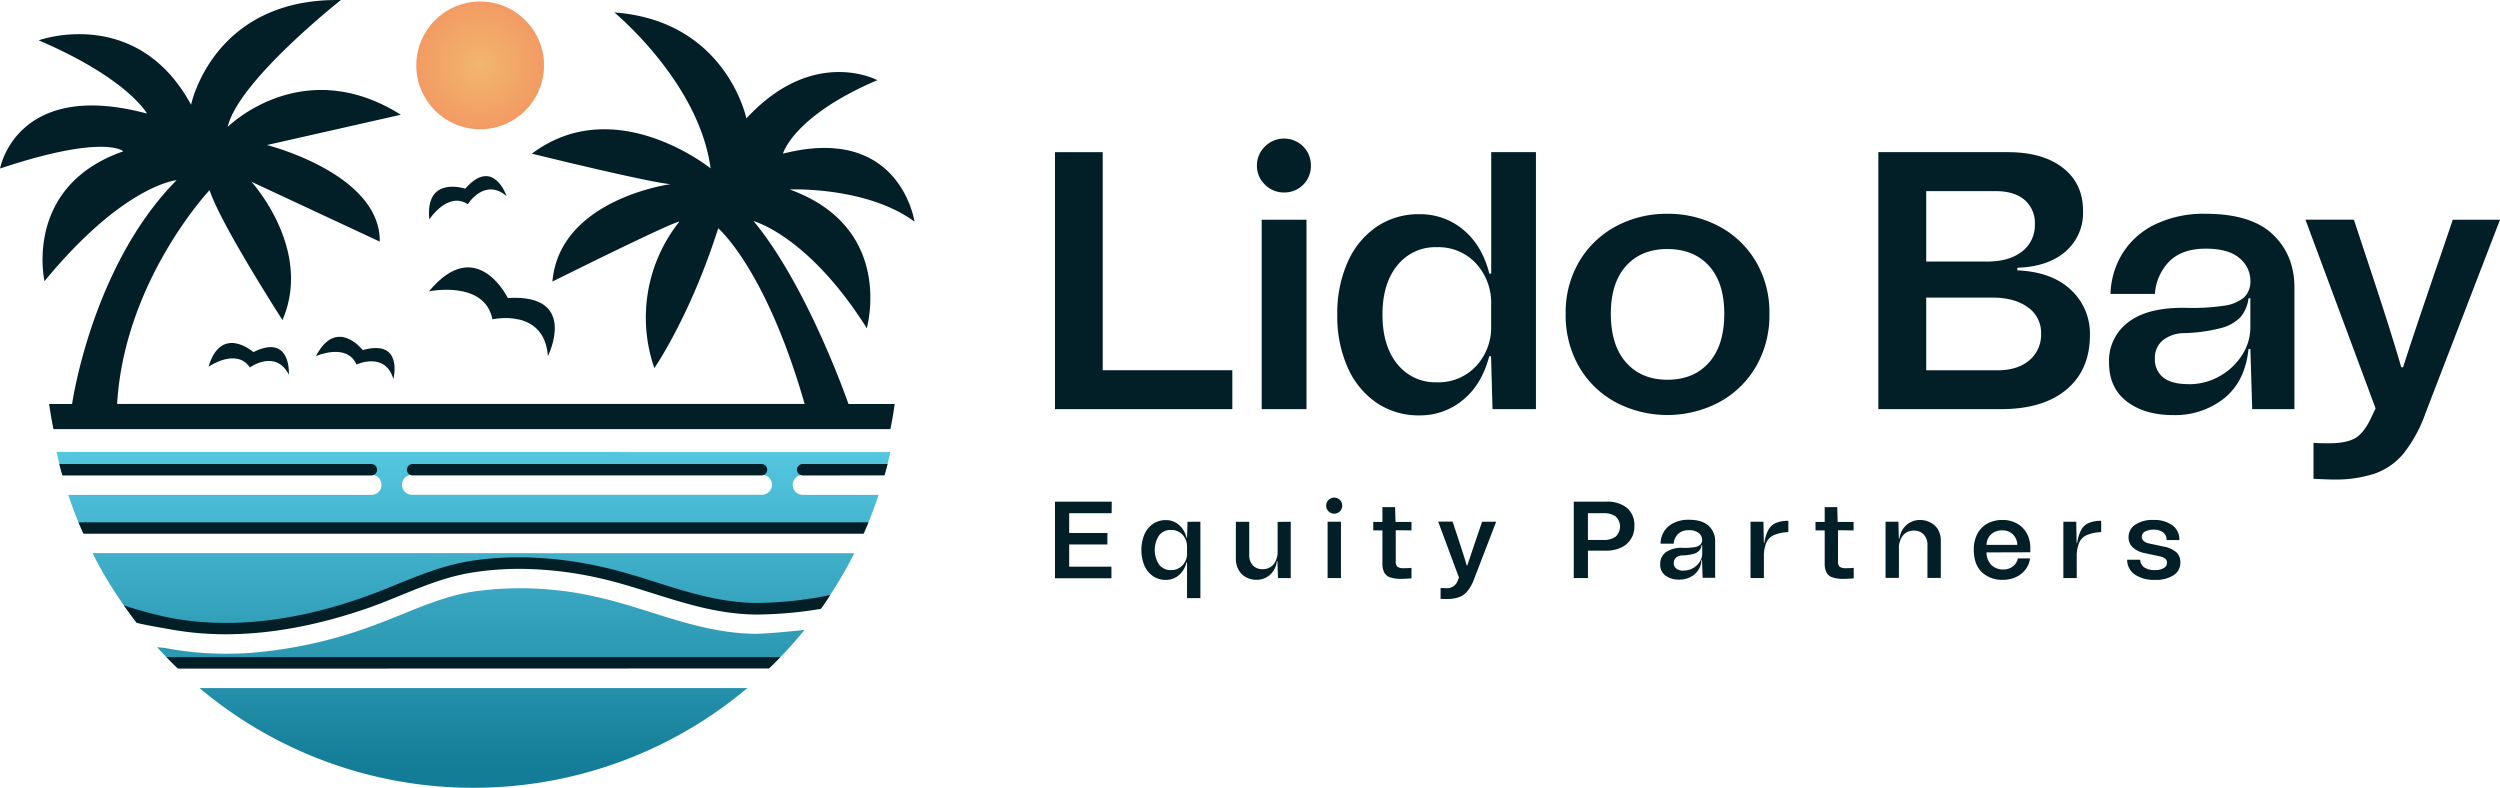<svg id="Layer_1" data-name="Layer 1" xmlns="http://www.w3.org/2000/svg" xmlns:xlink="http://www.w3.org/1999/xlink" viewBox="0 0 748.4 235.83"><defs><style>.cls-1{fill:#021f28;}.cls-2{fill:url(#radial-gradient);}.cls-3{fill:url(#linear-gradient);}.cls-4{fill:url(#linear-gradient-2);}.cls-5{fill:url(#linear-gradient-3);}.cls-6{fill:url(#linear-gradient-4);}</style><radialGradient id="radial-gradient" cx="143.74" cy="19.57" r="19.12" gradientUnits="userSpaceOnUse"><stop offset="0" stop-color="#13b1e0"/><stop offset="0" stop-color="#f2b66d"/><stop offset="1" stop-color="#f29b64"/></radialGradient><linearGradient id="linear-gradient" x1="141.73" y1="134.47" x2="141.73" y2="233.32" gradientUnits="userSpaceOnUse"><stop offset="0" stop-color="#13b1e0"/><stop offset="0" stop-color="#55c7e0"/><stop offset="1" stop-color="#137c97"/></linearGradient><linearGradient id="linear-gradient-2" x1="143.94" y1="134.45" x2="143.94" y2="233.33" xlink:href="#linear-gradient"/><linearGradient id="linear-gradient-3" x1="141.73" y1="143.85" x2="141.73" y2="229.74" xlink:href="#linear-gradient"/><linearGradient id="linear-gradient-4" x1="141.73" y1="134.45" x2="141.73" y2="233.35" xlink:href="#linear-gradient"/></defs><title>Logo Horizontal Color 01</title><path class="cls-1" d="M330.11,110.83h38.8v11.65H315.82V45.55h14.29Z"/><path class="cls-1" d="M376.27,49.62a7.93,7.93,0,0,1,2.36-5.72,8.1,8.1,0,0,1,11.49-.06,8,8,0,0,1,2.31,5.78,7.89,7.89,0,0,1-8,8,7.85,7.85,0,0,1-5.77-2.37A7.72,7.72,0,0,1,376.27,49.62Zm1.43,16.15h13.41v56.71H377.7Z"/><path class="cls-1" d="M459.8,45.55v76.93h-13l-.44-15.83h-.55q-2.2,8.46-7.86,13.08a20,20,0,0,1-13,4.62,22.4,22.4,0,0,1-12.81-3.74,24.89,24.89,0,0,1-8.68-10.55,37.52,37.52,0,0,1-3.13-15.83,37.5,37.5,0,0,1,3.13-15.82,24.89,24.89,0,0,1,8.68-10.55A22.4,22.4,0,0,1,425,64.12a20,20,0,0,1,13,4.62q5.65,4.61,7.86,13.19h.55V45.55Zm-13.41,52V91.05a17.23,17.23,0,0,0-4.51-12.15A15.24,15.24,0,0,0,430.12,74a14.51,14.51,0,0,0-11.81,5.44q-4.46,5.44-4.45,14.78T418.31,109a14.51,14.51,0,0,0,11.81,5.44,15.34,15.34,0,0,0,11.76-4.84A17,17,0,0,0,446.39,97.53Z"/><path class="cls-1" d="M472.77,109.9a30.81,30.81,0,0,1-4.07-16,29.74,29.74,0,0,1,4.12-15.72,28.22,28.22,0,0,1,11.05-10.5A32,32,0,0,1,499.14,64a32.38,32.38,0,0,1,15.33,3.68,28,28,0,0,1,11.1,10.5,29.74,29.74,0,0,1,4.12,15.72,30.46,30.46,0,0,1-4.12,16,28.27,28.27,0,0,1-11.1,10.6,33.29,33.29,0,0,1-30.66,0A28,28,0,0,1,472.77,109.9Zm43.41-16q0-9.24-4.56-14.29t-12.48-5.06q-7.8,0-12.36,5.06t-4.56,14.29q0,9.45,4.56,14.61t12.36,5.17q7.92,0,12.48-5.17T516.18,93.91Z"/><path class="cls-1" d="M619.93,86.76a17.8,17.8,0,0,1,5.71,13.52q0,10.44-7,16.32T599,122.48h-36.7V45.55h38.79q10.44,0,16.49,4.72t6,13a15.2,15.2,0,0,1-5.22,12q-5.22,4.56-14.45,4.89v.77Q614.2,81.38,619.93,86.76Zm-43.3-8.46h18.24c4.4,0,7.87-1,10.44-3a9.89,9.89,0,0,0,3.85-8.19,9.07,9.07,0,0,0-3.08-7.26q-3.08-2.62-8.57-2.63H576.63Zm30.88,29.56a10,10,0,0,0,3.51-8A9.24,9.24,0,0,0,607.07,92q-4-2.91-10.66-2.91H576.63v21.76h21.43Q604,110.83,607.51,107.86Z"/><path class="cls-1" d="M654.22,92.15a65.17,65.17,0,0,0,11.42-.61,11.91,11.91,0,0,0,6.1-2.47A6.48,6.48,0,0,0,673.67,84a8.68,8.68,0,0,0-3.24-6.7c-2.17-1.91-5.55-2.86-10.17-2.86s-8.3,1.27-10.83,3.79A15.33,15.33,0,0,0,645.09,88H631.8a24.25,24.25,0,0,1,3.51-12A23.38,23.38,0,0,1,645,67.25,33.39,33.39,0,0,1,660.26,64q13.62,0,20.11,6.16t6.49,15.93v36.38H674.22l-.55-18h-.55q-1,9.67-7.25,14.73a23.57,23.57,0,0,1-15.28,5.06q-8.58,0-13.9-4.07t-5.33-11.65a14.35,14.35,0,0,1,5.77-12.09Q642.89,92,654.22,92.15Zm1,22.86a18.26,18.26,0,0,0,9.4-2.48,18.84,18.84,0,0,0,6.65-6.37A15.33,15.33,0,0,0,673.67,98V89.29h-.55a11,11,0,0,1-2.36,5.6,12.23,12.23,0,0,1-5.83,3.3,48.34,48.34,0,0,1-11.26,1.54,10.25,10.25,0,0,0-6.27,2.2,6.71,6.71,0,0,0-2.31,5.38,6.85,6.85,0,0,0,2.53,5.72C649.31,114.35,651.83,115,655.2,115Z"/><path class="cls-1" d="M727,87.09q2.64-7.8,3.08-9l4.18-12.31H748.4l-22.31,57.92a41.59,41.59,0,0,1-6.59,12.09,19.78,19.78,0,0,1-8.63,6,38,38,0,0,1-12.47,1.76q-1.65,0-5.83-.22V132.59c1.18.07,2.71.11,4.62.11q5.49,0,8.13-1.7t4.84-6.65l1-2.09-21-56.49h14.5l4.18,12.64q6.7,20.11,10,31.54h.55Q721.58,103,727,87.09Z"/><path class="cls-1" d="M332.78,153.64H320.07v5.91h11.44V163H320.07v6.63h12.65v3.47h-16.9V150.17h17Z"/><path class="cls-1" d="M359.35,156.19v22.87h-4V168.34h-.16a7.18,7.18,0,0,1-2.34,3.89A5.91,5.91,0,0,1,349,173.6a6.66,6.66,0,0,1-3.81-1.11,7.37,7.37,0,0,1-2.58-3.13,12.39,12.39,0,0,1,0-9.42,7.37,7.37,0,0,1,2.58-3.13A6.66,6.66,0,0,1,349,155.7a5.91,5.91,0,0,1,3.87,1.37A7.19,7.19,0,0,1,355.2,161h.16l.13-4.8Zm-4,9.44V163.7a5.14,5.14,0,0,0-1.34-3.61,4.53,4.53,0,0,0-3.5-1.45,4.33,4.33,0,0,0-3.51,1.61,8,8,0,0,0,0,8.79,4.31,4.31,0,0,0,3.51,1.62,4.55,4.55,0,0,0,3.5-1.44A5.05,5.05,0,0,0,355.36,165.63Z"/><path class="cls-1" d="M386.4,156.19v16.86h-3.82l-.17-5h-.19a6.28,6.28,0,0,1-2,4,6,6,0,0,1-4.07,1.52,6.35,6.35,0,0,1-3.14-.77,5.53,5.53,0,0,1-2.22-2.2,6.71,6.71,0,0,1-.82-3.4v-11h4V166a4.56,4.56,0,0,0,1.06,3.23,3.9,3.9,0,0,0,3,1.15,4,4,0,0,0,3.24-1.46,6,6,0,0,0,1.2-3.94v-8.75Z"/><path class="cls-1" d="M397,151.38a2.36,2.36,0,0,1,.71-1.7,2.39,2.39,0,0,1,3.41,0,2.34,2.34,0,0,1,.69,1.71,2.4,2.4,0,0,1-4.1,1.68A2.27,2.27,0,0,1,397,151.38Zm.43,4.81h4v16.86h-4Z"/><path class="cls-1" d="M417.83,158.73V168a2.13,2.13,0,0,0,.51,1.67,3.19,3.19,0,0,0,1.94.42c.65,0,1.41,0,2.26-.1v3.14c-1.31.11-2.37.16-3.17.16a10.4,10.4,0,0,1-3.19-.44,3.06,3.06,0,0,1-1.76-1.42,5.7,5.7,0,0,1-.58-2.84v-9.81H411.1v-2.54h2.74v-4.42h3.79l.14,4.42h4.77v2.54Z"/><path class="cls-1" d="M441.52,162.52c.52-1.54.83-2.44.91-2.67l1.25-3.66h4.21l-6.63,17.22a12.5,12.5,0,0,1-2,3.59,5.92,5.92,0,0,1-2.57,1.8,11.28,11.28,0,0,1-3.71.52c-.32,0-.9,0-1.73-.06v-3.21c.35,0,.81,0,1.37,0a3.43,3.43,0,0,0,3.86-2.49l.29-.62-6.24-16.79h4.32l1.24,3.75q2,6,3,9.38h.17Q439.92,167.27,441.52,162.52Z"/><path class="cls-1" d="M489.26,157.49a6.78,6.78,0,0,1-4.1,6.49,10.37,10.37,0,0,1-4.33.87h-5.46v8.2h-4.25V150.17H481a9.35,9.35,0,0,1,6,1.83A6.64,6.64,0,0,1,489.26,157.49Zm-5.62,3.17a4.13,4.13,0,0,0,0-6.08,6,6,0,0,0-3.57-.94h-4.71v8h4.71A5.87,5.87,0,0,0,483.64,160.66Z"/><path class="cls-1" d="M503.76,164a19.81,19.81,0,0,0,3.4-.18,3.58,3.58,0,0,0,1.82-.74,1.92,1.92,0,0,0,.57-1.5,2.55,2.55,0,0,0-1-2,4.46,4.46,0,0,0-3-.85,4.33,4.33,0,0,0-3.22,1.13,4.53,4.53,0,0,0-1.29,2.89H497.1a7.25,7.25,0,0,1,1-3.58,7,7,0,0,1,2.88-2.58,9.81,9.81,0,0,1,4.54-1c2.7,0,4.7.61,6,1.83a6.23,6.23,0,0,1,1.93,4.74v10.82h-3.76l-.16-5.36h-.17a6.12,6.12,0,0,1-2.15,4.38,7,7,0,0,1-4.54,1.5,6.63,6.63,0,0,1-4.14-1.21A4.07,4.07,0,0,1,497,168.9a4.28,4.28,0,0,1,1.71-3.6A8.2,8.2,0,0,1,503.76,164Zm.3,6.8a5.44,5.44,0,0,0,2.79-.74,5.56,5.56,0,0,0,2-1.9,4.52,4.52,0,0,0,.72-2.43v-2.58h-.17a3.19,3.19,0,0,1-.7,1.67,3.64,3.64,0,0,1-1.73,1,14.23,14.23,0,0,1-3.35.45,3,3,0,0,0-1.86.66,2,2,0,0,0-.69,1.6,2,2,0,0,0,.75,1.7A3.65,3.65,0,0,0,504.06,170.83Z"/><path class="cls-1" d="M529.35,158.67a4.64,4.64,0,0,1,2.22-2.09,9.17,9.17,0,0,1,3.79-.66v3.37a12.42,12.42,0,0,0-4.27.87,4.45,4.45,0,0,0-2.27,2.19,10,10,0,0,0-.78,4.06v6.64h-4V156.19h3.86l.13,6.43h.13A12.2,12.2,0,0,1,529.35,158.67Z"/><path class="cls-1" d="M550.23,158.73V168a2.13,2.13,0,0,0,.5,1.67,3.22,3.22,0,0,0,1.95.42c.65,0,1.4,0,2.25-.1v3.14c-1.31.11-2.36.16-3.17.16a10.28,10.28,0,0,1-3.18-.44,3.05,3.05,0,0,1-1.77-1.42,5.83,5.83,0,0,1-.57-2.84v-9.81h-2.75v-2.54h2.75v-4.42H550l.13,4.42h4.77v2.54Z"/><path class="cls-1" d="M580.24,158.64A6.88,6.88,0,0,1,581,162v11h-4v-9.77a4.5,4.5,0,0,0-1.09-3.2,3.87,3.87,0,0,0-3-1.18,4,4,0,0,0-3.24,1.45,6,6,0,0,0-1.21,3.94v8.76h-4V156.19h3.85l.13,5h.2a6.21,6.21,0,0,1,2.06-4,6,6,0,0,1,4.08-1.52,6.46,6.46,0,0,1,3.14.77A5.53,5.53,0,0,1,580.24,158.64Z"/><path class="cls-1" d="M594.69,165.37a5.29,5.29,0,0,0,1.44,3.76,4.9,4.9,0,0,0,3.56,1.34,4.55,4.55,0,0,0,2.9-.92,4.08,4.08,0,0,0,1.48-2.38h3.63a6.65,6.65,0,0,1-1.44,3.44,7.48,7.48,0,0,1-2.91,2.21,9.08,9.08,0,0,1-3.66.75,8.81,8.81,0,0,1-6.45-2.32q-2.37-2.33-2.37-6.7a9.93,9.93,0,0,1,1.06-4.72,7.44,7.44,0,0,1,3-3.09,9.3,9.3,0,0,1,4.55-1.08,8.6,8.6,0,0,1,4.41,1.11,7.6,7.6,0,0,1,2.91,3,9.07,9.07,0,0,1,1,4.25v1.31Zm0-2.26h9.22a4.59,4.59,0,0,0-1.36-3.18,4.45,4.45,0,0,0-3.22-1.16,4.71,4.71,0,0,0-3.22,1.13A4.43,4.43,0,0,0,594.69,163.11Z"/><path class="cls-1" d="M623,158.67a4.72,4.72,0,0,1,2.22-2.09,9.21,9.21,0,0,1,3.79-.66v3.37a12.41,12.41,0,0,0-4.26.87,4.45,4.45,0,0,0-2.27,2.19,10.13,10.13,0,0,0-.79,4.06v6.64h-4V156.19h3.85l.13,6.43h.14A12.48,12.48,0,0,1,623,158.67Z"/><path class="cls-1" d="M636.78,167.56h3.92a2.88,2.88,0,0,0,1.22,2.3,5.37,5.37,0,0,0,3.16.8,5,5,0,0,0,2.63-.59,1.79,1.79,0,0,0,1-1.6,1.5,1.5,0,0,0-.52-1.22,4.4,4.4,0,0,0-1.8-.74l-4.25-.91a7.54,7.54,0,0,1-3.64-1.7,4,4,0,0,1-1.29-3.07,4.38,4.38,0,0,1,2-3.76,9.13,9.13,0,0,1,5.36-1.41,9.29,9.29,0,0,1,5.77,1.59,5.25,5.25,0,0,1,2.07,4.43h-3.82a2.78,2.78,0,0,0-1-2.28,4.45,4.45,0,0,0-2.86-.83,5.05,5.05,0,0,0-2.61.57,1.78,1.78,0,0,0-.95,1.59,1.6,1.6,0,0,0,.57,1.21,3.4,3.4,0,0,0,1.62.75l4.44.95a7.92,7.92,0,0,1,3.7,1.68,3.92,3.92,0,0,1,1.21,3,4.43,4.43,0,0,1-2,3.87,9.67,9.67,0,0,1-5.58,1.39,10.13,10.13,0,0,1-6-1.55A5.4,5.4,0,0,1,636.78,167.56Z"/><path class="cls-1" d="M254,120.94h13.84q-.54,3.81-1.29,7.53H16c-.5-2.48-.94-5-1.29-7.53h6.87s5.86-41.3,31.28-67c0,0-15.78,1.33-39.54,30.24,0,0-6.47-28.41,23.59-38.88,0,0-5.48-5.32-36.88,5.15C0,50.4,4.91,23.53,44,34c0,0-5.65-10.46-32.4-21.92C11.63,12,41,1.51,57.2,31.36c0,0,6.54-32,44.85-31.35,0,0-30.78,24.26-33.89,38,0,0,22.26-22.26,51.83-3.66L79.91,43.42s34,8.53,33.78,28.91L75.26,54.4c.45.5,18.37,20.41,9.3,41.41,0,0-18.5-28.68-21.82-38.88,0,0-25.47,27-27.68,64H240.88C229.24,80.36,215,68.34,215,68.34c-8.31,26.25-19.11,41.86-19.11,41.86a46.12,46.12,0,0,1,7.48-43.85c-2.33.17-38,17.94-38,17.94,2.16-24.75,35.38-29.16,35.38-29.16-6.89-.58-41.53-9.13-41.53-9.13,24.92-18.69,53.5,4.4,53.5,4.4C209.32,24.65,183.9,3.72,183.9,3.72c33.55,2.49,39.54,31.73,39.54,31.73C243.53,13.69,262.63,24,262.63,24c-25.24,10.79-28.24,22-28.24,22,35.11-9,39.38,20.35,39.38,20.35-14.46-10.63-37.38-9.63-37.38-9.63,31.73,11.45,23.09,41.53,23.09,41.53C242,70.5,225.59,66.19,225.59,66.19,241.87,85.78,254,120.94,254,120.94Z"/><circle class="cls-2" cx="143.74" cy="19.57" r="19.12"/><path class="cls-1" d="M128.52,65.68s5.54-8.52,11.52-4.54c0,0,5-8.08,11.63-2.43,0,0-4-11.85-12.4-2.22C139.27,56.49,127.19,52.39,128.52,65.68Z"/><path class="cls-1" d="M128.42,87.21s16.69-3.44,19,8.39c0,0,15.51-3.58,16.6,11,0,0,9.43-18.7-12-17.39C152,89.2,142.7,70,128.42,87.21Z"/><path class="cls-1" d="M94.58,106.6s9.3-4.1,12.12,2.52c0,0,8.6-4,11.06,4.34,0,0,3.16-12.1-9.16-8.66C108.6,104.8,100.75,94.76,94.58,106.6Z"/><path class="cls-1" d="M62.42,109.78S70.78,104,74.8,110c0,0,7.68-5.58,11.68,2.17,0,0,.81-12.48-10.63-6.76C75.85,105.36,66.24,97,62.42,109.78Z"/><path class="cls-3" d="M255.75,165.6a115.56,115.56,0,0,1-6.2,10.9c-.76,1.2-1.54,2.38-2.33,3.55-.41.59-.83,1.18-1.23,1.77l-.22.3a177.47,177.47,0,0,1-19.87,1.57c-10.18-.16-19.39-3.07-29.15-6.15-5.42-1.7-11-3.48-16.84-4.74A107.11,107.11,0,0,0,141.28,171c-8.39,1.24-15.87,4.28-23.11,7.22-2.89,1.18-5.91,2.39-8.93,3.49-21.08,7.59-40.67,9.74-58.24,6.38-2.29-.43-6.08-1-10.09-1.7-.29-.36-.58-.73-.85-1.11h0c-.52-.67-1-1.34-1.5-2-1-1.34-1.94-2.7-2.86-4.08a120.67,120.67,0,0,1-8-13.61Z"/><path class="cls-4" d="M240.83,188.57l-.2.26q-2.77,3.4-5.78,6.61c-.95,1-1.93,2-2.93,3-.5.51-1,1-1.53,1.5H53.06c-.5-.49-1-1-1.53-1.5-1-1-2-2-2.92-3-.54-.56-1.06-1.12-1.56-1.7,1.31.12,2.31.22,2.82.32a92.72,92.72,0,0,0,10.63,1.38q3.53.26,7.13.26t7.36-.26a135.15,135.15,0,0,0,36.28-8c3.15-1.14,6.21-2.38,9.17-3.57,7.22-2.94,14.05-5.71,21.72-6.85a101.1,101.1,0,0,1,36.47,1.69c5.55,1.21,11,2.94,16.3,4.61,9.75,3.07,19.82,6.24,30.87,6.41C228.64,189.75,234.59,189.24,240.83,188.57Z"/><path class="cls-1" d="M67.63,189.87a94,94,0,0,1-17.51-1.62c-2.68-.51-6.84-1.15-9.21-1.82l-.33-.41c-.3-.38-.49-.63-.75-1l-.06-.08,0,0c-.48-.62-1-1.38-1.47-2l-1.22-1.71a124.67,124.67,0,0,0,13.7,3.69,89.63,89.63,0,0,0,16.87,1.56c13.16,0,27.31-2.69,42.06-8,3.1-1.11,6.23-2.38,9-3.51,7.13-2.9,14.51-5.9,22.8-7.14a94,94,0,0,1,9.41-.89c1.41-.07,2.85-.1,4.29-.1s2.9,0,4.36.1a114.36,114.36,0,0,1,20.1,2.65c5.92,1.29,11.66,3.11,16.73,4.71,9.82,3.11,19.1,6,29.52,6.2h1.51a113.6,113.6,0,0,0,21.12-2.38l-.79,1.21-1.35,2-.2.27c-.24.35-.12.2-.36.53l-.1.13a120.16,120.16,0,0,1-18.34,1.7h-1.55c-10.86-.17-20.84-3.32-30.5-6.36-5.39-1.7-10.85-3.42-16.41-4.64a110.72,110.72,0,0,0-23.61-2.67,90.82,90.82,0,0,0-13.33,1c-7.83,1.16-14.73,3.95-22,6.91-2.9,1.19-6,2.44-9.12,3.57C95.72,187.11,81.19,189.87,67.63,189.87Z"/><path class="cls-5" d="M141.73,235.83a127.23,127.23,0,0,1-82-29.85h164A127.28,127.28,0,0,1,141.73,235.83Z"/><path class="cls-1" d="M53.29,200.16,52.08,199c-.51-.49-1-1-1.48-1.51l-.77-.79,183.77,0-.77.79c-.5.5-1,1-1.47,1.48l-1.2,1.14Z"/><path class="cls-6" d="M16.92,135.3q.25,1.15.54,2.31c.23,1,.47,2,.73,3q.19.76.42,1.5h92.56a3.08,3.08,0,0,1,2,.76,3,3,0,0,1-2,5.27H20.44c.76,2.33,1.6,4.64,2.51,6.9.4,1,.8,2,1.24,3,.21.51.43,1,.66,1.52H258.62c.21-.51.43-1,.65-1.52.43-1,.85-2,1.24-3,.91-2.26,1.74-4.57,2.51-6.9H240.31a3,3,0,0,1,0-6h24.54c.14-.49.28-1,.41-1.5.26-1,.52-2,.75-3,.19-.77.36-1.54.52-2.31Zm104.47,7.58a3.08,3.08,0,0,1,2-.76h104.7a3,3,0,0,1,0,6H123.39a3,3,0,0,1-2-5.27Z"/><path class="cls-1" d="M240.31,142.33a1.78,1.78,0,0,1-1.15-.43,1.72,1.72,0,0,1,1.15-3h25.38c-.09.38-.35,1.39-.35,1.39-.13.49-.27,1-.41,1.45l-.16.58Z"/><path class="cls-1" d="M25,159.77c-.11-.23-.21-.47-.31-.71-.24-.52-.45-1-.67-1.51l-.5-1.19H260l-1.16,2.7-.32.71Z"/><path class="cls-1" d="M18.69,142.33l-.16-.57c-.15-.48-.29-1-.41-1.46s-.24-.93-.35-1.39h93.4a1.71,1.71,0,1,1,0,3.42Z"/><path class="cls-1" d="M123.39,142.32a1.71,1.71,0,0,1,0-3.41h104.7a1.71,1.71,0,0,1,0,3.41Z"/></svg>